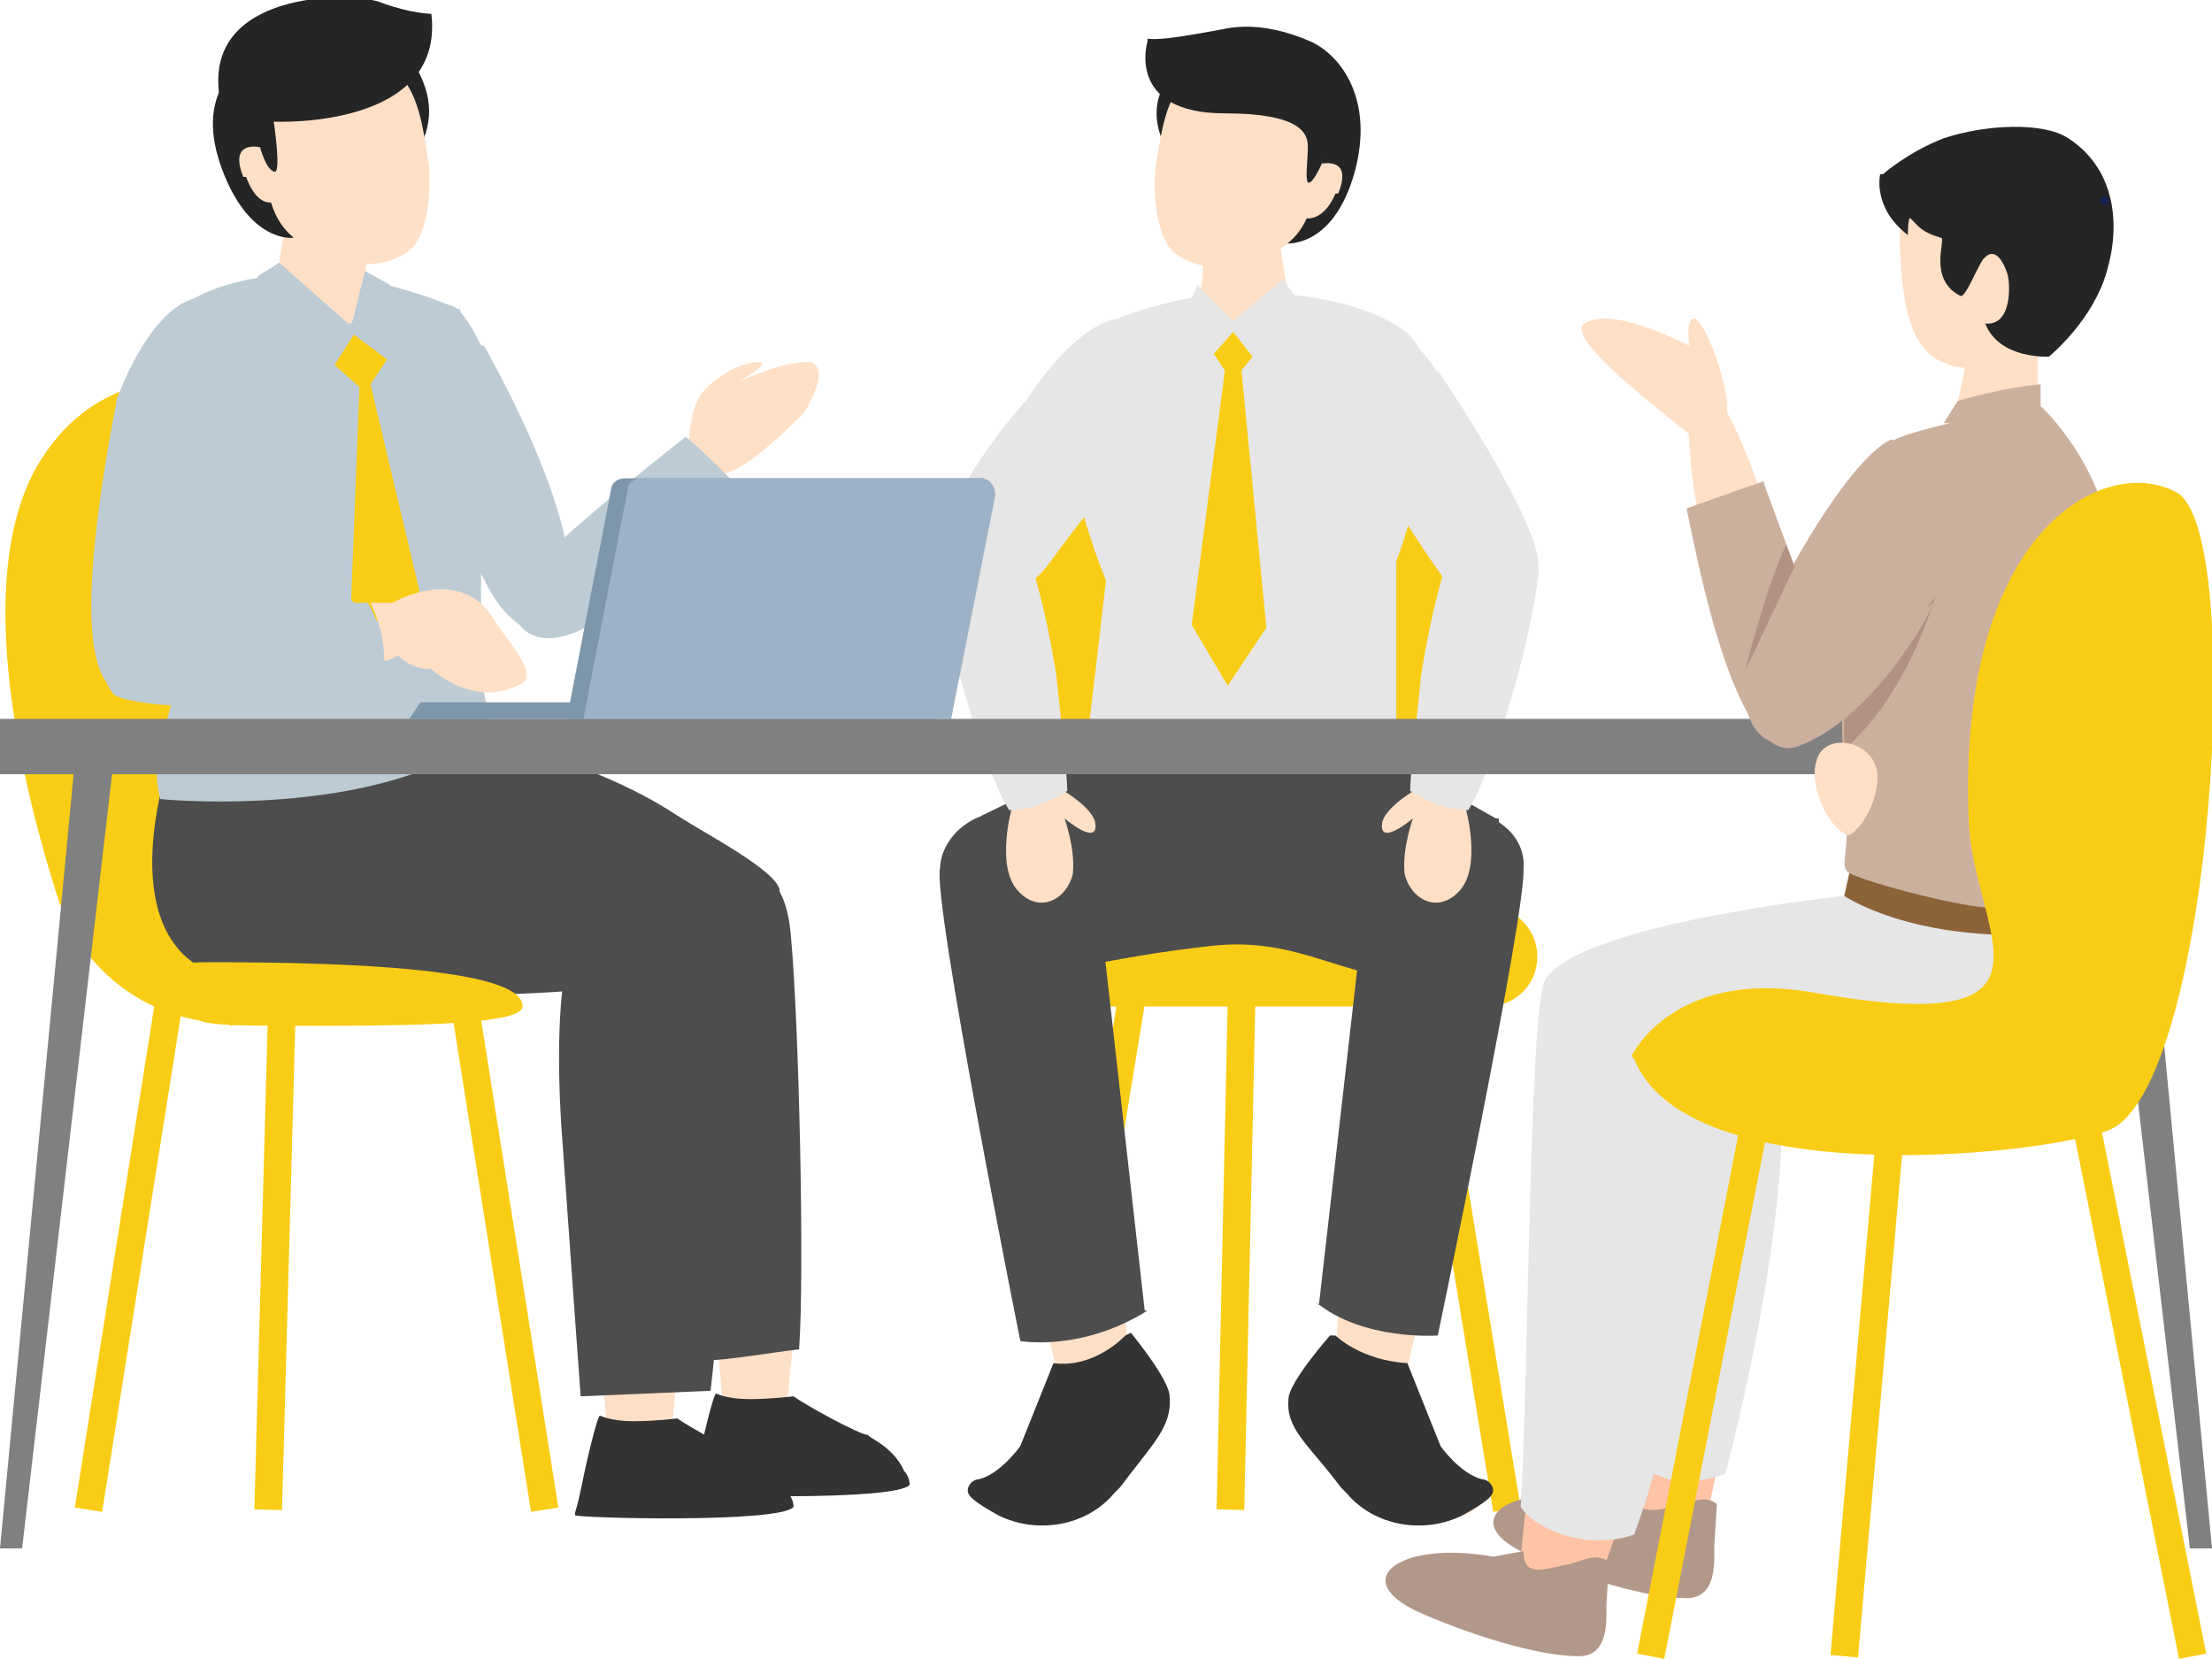 <?xml version="1.0" encoding="UTF-8"?>
<svg xmlns="http://www.w3.org/2000/svg" version="1.1" viewBox="0 0 80 60">
  <defs>
    <style>
      .cls-1 {
        fill: gray;
      }

      .cls-2 {
        fill: #9db2c6;
      }

      .cls-3 {
        fill: #e6e6e6;
      }

      .cls-4 {
        stroke: #f9cd15;
      }

      .cls-4, .cls-5 {
        fill: none;
        stroke-miterlimit: 10;
      }

      .cls-5 {
        stroke: #121235;
        stroke-linecap: round;
        stroke-width: .2px;
      }

      .cls-6 {
        fill: #ccb09e;
      }

      .cls-7 {
        fill: #4d4d4d;
      }

      .cls-8 {
        fill: #b29383;
      }

      .cls-9 {
        fill: #142158;
      }

      .cls-10 {
        fill: #ffdfc6;
      }

      .cls-11 {
        fill: #f9cd15;
      }

      .cls-12 {
        fill: #ffc4a6;
      }

      .cls-13 {
        fill: #8c6239;
      }

      .cls-14 {
        fill: #7e96aa;
      }

      .cls-15 {
        fill: #252525;
      }

      .cls-16 {
        fill: #333;
      }

      .cls-17 {
        fill: #bdccd4;
      }

      .cls-18 {
        fill: #b2988a;
      }
    </style>
  </defs>
  <!-- Generator: Adobe Illustrator 28.6.0, SVG Export Plug-In . SVG Version: 1.2.0 Build 709)  -->
  <g>
    <g id="meeting">
      <g>
        <path class="cls-10" d="M24.9,16.3s0-1.5.5-2.1c.5-.6,1.4-1.1,2-1.1.6,0-.7.7-.7.7,0,0,1.8-.8,2.6-.7.8.2-.2,1.8-.2,1.8,0,0-1.8,1.9-2.8,2.2-1,.3-1.3-.8-1.3-.8Z"/>
        <g>
          <g>
            <path class="cls-11" d="M38.9,35.1h12.2c.8,0,1.4-.6,1.5-1.2l.9-10.8c.4-4.8-3.4-9.1-8.5-9.1h0c-5.1,0-8.9,4.3-8.5,9.1l.9,10.8c0,.7.7,1.2,1.5,1.2Z"/>
            <path class="cls-11" d="M36.8,36.4h17c1,0,1.8-.8,1.8-1.8h0c0-1-.8-1.8-1.8-1.8h-17c-1,0-1.8.8-1.8,1.8h0c0,1,.8,1.8,1.8,1.8Z"/>
            <g>
              <line class="cls-4" x1="40.9" y1="36.3" x2="37.9" y2="54.6"/>
              <line class="cls-4" x1="51.5" y1="36.3" x2="54.5" y2="54.6"/>
              <line class="cls-4" x1="44.9" y1="36.3" x2="44.5" y2="54.6"/>
            </g>
          </g>
          <path class="cls-3" d="M44.7,10.7s-1.4-.3-4.5.9c-3.6,1.3-.2,9.4-.2,9.4l-.7,6s.5,3.4,5.8,2.9c5.3-.5,5.4-2.8,5.4-2.8v-6.8c0,0,2.6-6.8.2-8.4-2.2-1.5-5.9-1.3-5.9-1.3Z"/>
          <path class="cls-10" d="M46.3,8.9l.3,1.9s-.6,1.2-1.5,1.5c-1,0-1.7-1.3-1.7-1.3l.2-2.3,2.8.2Z"/>
          <polygon class="cls-3" points="43.1 10.8 43.3 10.3 44.6 11.6 46.4 10.1 46.9 10.8 45.8 13.2 44.6 12.4 43.7 13.1 43.1 10.8"/>
          <polygon class="cls-11" points="44.6 12 43.9 12.8 44.3 13.4 43.1 22.6 44.4 24.8 45.8 22.7 44.9 13.4 45.3 12.9 44.6 12"/>
          <g>
            <path class="cls-7" d="M54.1,29.6l-3-1.7h-12.3c0,0-3.3,1.6-3.3,1.6l1.3,6s3.3-.9,7.1-1.3c3.8-.4,5.6,2.1,8.6.7,2.2-1.1,1.7-5.3,1.7-5.3Z"/>
            <g>
              <g>
                <path class="cls-10" d="M48.2,49.9l.5-5.5,3.1,1.1-1.1,4.9s.3.9.7,1.9c.4,1,1.2,1.5,1.2,1.5,0,0,.7-.4,1,.3.3.7-2.8,1.6-3.7.5-.9-1.2-1.5-1.6-2.3-2.2-.7-.6.5-2.5.5-2.5Z"/>
                <path class="cls-16" d="M48.3,48.3s.9.9,2.6,1l1.2,3s.7,1,1.5,1.2c.2,0,.4.2.4.4,0,.2-.2.4-1.1.9-1.4.7-3.2.4-4.2-.8,0,0-.1-.1-.2-.2-1.2-1.6-2-2.1-1.9-3.2,0-.6,1.5-2.3,1.5-2.3Z"/>
              </g>
              <g>
                <path class="cls-10" d="M40.9,49.9l-.5-5.5-3.1,1.1,1.1,4.9s-.3.9-.7,1.9c-.4,1-1.2,1.5-1.2,1.5,0,0-.7-.4-1,.3-.3.7,2.8,1.6,3.7.5.9-1.2,1.5-1.6,2.3-2.2.7-.6-.5-2.5-.5-2.5Z"/>
                <path class="cls-16" d="M40.7,48.3s-1.1,1.2-2.6,1l-1.2,3s-.7,1-1.5,1.2c-.2,0-.4.2-.4.4,0,.2.2.4,1.1.9,1.4.7,3.2.4,4.2-.8,0,0,.1-.1.2-.2,1.2-1.6,1.9-2.2,1.8-3.3,0-.6-1.4-2.3-1.4-2.3Z"/>
              </g>
              <path class="cls-7" d="M47.7,47.2l1.7-14.9s0-2.4,2.4-2.9c2.3-.4,3.4.9,3.3,2,.1,1.6-3.1,16.9-3.1,16.9,0,0-2.7.2-4.4-1.2Z"/>
              <path class="cls-7" d="M41.4,47.4l-1.7-15.1s0-2.4-2.4-2.9c-2.3-.4-3.3,1.1-3.3,2-.3,1.1,2.9,17.1,2.9,17.1,0,0,2.2.4,4.6-1.1Z"/>
            </g>
          </g>
          <path class="cls-3" d="M52,13.4s2.8,4.1,3.5,6.3c.7,2.2-1.9,3.1-3.3,1.2-2-2.8-3.4-5.6-3.4-5.6,0,0-1.3-2.3-.9-3.2.5-.8,2.8-.8,4.1,1.4Z"/>
          <path class="cls-10" d="M51.3,28.5s-1.1.6-1.3,1.2c-.2,1,1.1-.1,1.1-.1,0,0-.4,1.1-.3,2,.2.9,1.2,1.5,2,.6.8-.9.2-3,.2-3l-1.7-.7Z"/>
          <path class="cls-3" d="M51,28.6c0-.6.3-3.2.4-4.2,0,0,.5-3.3,1.2-4.7,1-2.1,3.4-1,3,1.4-.5,3.4-1.9,7.3-2.5,8.2-.7,0-1.5-.3-2.1-.7Z"/>
          <path class="cls-10" d="M38.3,28.5s1.1.6,1.3,1.2c.2,1-1.1-.1-1.1-.1,0,0,.4,1.1.3,2-.2.9-1.2,1.5-2,.6-.8-.9-.2-3-.2-3l1.7-.7Z"/>
          <path class="cls-3" d="M38.6,28.6c0-.6-.3-3.2-.4-4.2,0,0-.5-3.3-1.2-4.7-1-2.1-3.4-1-3,1.4.5,3.4,1.9,7.3,2.5,8.2.7,0,1.5-.3,2.1-.7Z"/>
          <g>
            <path class="cls-15" d="M46.4,8.8s1.8.3,2.6-2.6c.7-2.6-.5-4.2-1.6-4.7-3.7-1.6-5.2.9-5.2.9l4.3,6.4Z"/>
            <path class="cls-15" d="M43.1,6.6s-2.1-1.9-.9-3.7c1.2-1.8,1.7,1.5,1.7,1.5l-.8,2.2Z"/>
            <g>
              <path class="cls-10" d="M47.5,7.1c-.3,1.6-1.3,2.2-3,2.5-.9.2-2-.2-2.3-.8-.4-.7-.5-1.8-.4-2.8.3-1.8.5-4.2,3.6-3.7,3.3.5,2.5,3.2,2.2,4.8Z"/>
              <path class="cls-10" d="M48.3,7c-.3.7-.7.9-1,.9-.3,0-.2-.6,0-1.1.1-.6.3-.9.7-.9.7,0,.6.6.4,1.1Z"/>
            </g>
          </g>
          <path class="cls-3" d="M37.1,14.5s-2.8,3-3.3,5.8c-.4,2.3,2.8,2,4.2,0,1.9-2.6,4.2-5.3,4.2-5.3,0,0-.1-2.5-.8-3.2-.7-.7-2.3-.3-4.3,2.7Z"/>
          <path class="cls-15" d="M41.5,1.5s-.8,2.6,2.8,2.6c2.7,0,3,.7,3,1.2,0,.5-.1,1.1,0,1.3.2.1.6-.9.6-.9,0,0,.8-2.3-.5-3.4-1.3-1.2-2.2-1.2-2.7-1.3-.4,0-2.5.5-3.2.4Z"/>
        </g>
        <g>
          <path class="cls-11" d="M8.4,37h-.1c-2.8,0-5.3-1.8-6.2-4.5-1.5-4.7-3.1-12-.6-15.9,3.9-6.2,13.6-1.1,13.8,2.8.2,3.9,1.4,16.3,1.4,16.3l-8.4,1.4Z"/>
          <g>
            <g>
              <path class="cls-10" d="M26,49.1l.2,2.4s2.1.7,2.2.2c0-.5.3-3.3.3-3.3l-2.7.6Z"/>
              <path class="cls-16" d="M25,54c0,.1,7.4.3,7.9-.3,0-.2-.1-.4-.2-.5-.4-.9-1.3-1.2-1.3-1.3-.3,0-2.3-1.1-2.7-1.4,0,0-.8.1-1.6.1-.8,0-1.2-.2-1.2-.2-.1,0-.5,1.7-.7,2.7-.1.5-.2.8-.2.8Z"/>
            </g>
            <path class="cls-7" d="M28.6,33.8c-.2-2.1-1-2.2-2.2-2.9-.9-.5-2.4-.6-2.4-.6l-.5,3.5s0,5.2,2,15.4c.8,0,2.5-.3,3.4-.4.2-2.7,0-11.8-.3-15Z"/>
            <path class="cls-7" d="M16.3,26.4s4.9.9,8.2,3.1c1.1.7,3.6,2,3.7,2.7-.9,1.3-2.6,2.3-4,2.3-2.1,0-14.1-4.9-12.5-7,1.6-2.1,3.2-1.9,4.6-1.1Z"/>
          </g>
          <g>
            <path class="cls-10" d="M21.8,49.9l.2,2.4s2.1.7,2.2.2.3-3.3.3-3.3l-2.7.6Z"/>
            <path class="cls-16" d="M20.8,54.8c0,.1,7.4.3,7.9-.3,0-.2-.1-.4-.2-.5-.4-.9-1.3-1.2-1.3-1.3-.3,0-2.3-1.1-2.7-1.4,0,0-.8.1-1.6.1-.8,0-1.2-.2-1.2-.2-.1,0-.5,1.7-.7,2.7-.1.5-.2.8-.2.8Z"/>
          </g>
          <path class="cls-7" d="M21,50.5s-.5-6.9-.7-9.8c-.4-6.4.8-7.7.8-7.7,0,0,.9-1.6,3.8-1.2,2.9.4.8,18.5.8,18.5,0,0-2.3.1-4.7.2Z"/>
          <path class="cls-17" d="M17.5,12.5s2.8,4.8,3.1,8c.3,3.3-1.6,2.7-2.6,1.3-1-1.4-2.3-5.4-2.3-5.4,0,0-.7-2.8-.2-4.5.6-1.7,1.3-.6,1.9.6Z"/>
          <path class="cls-7" d="M21.1,35.8s-6.5.6-11.6-.3c-4.1,0-4.4-3.6-3.7-6.8.6-3.1,5.7-1.7,7.6-1.3,2,.4,9.7,3.2,11.7,4.4.7,1.2-.3,2.6-4.1,4Z"/>
          <g>
            <path class="cls-17" d="M16.6,11.2c-1.4-.7-3.9-1.2-3.9-1.2-4.7-.5-6.4,1.3-6.4,1.3-1.4,2.7-.7,8.4-.7,8.4,0,0,.3,1.7.6,3.7.3,2-.2,2.4-.4,3.5-.3,1.1,0,2,0,2,0,0,5,.5,9.1-.9,3.5-1.2,2.8-2.2,2.8-2.2,0,0-.3-.8-.3-1.9,0-1,0-5.4,0-5.4.1-5.1-.8-7.4-.8-7.4Z"/>
            <polygon class="cls-11" points="12.8 12.1 12.1 13.2 13 14 12.7 21.7 14.2 22.9 15.2 21.5 13.4 13.9 14 13 12.8 12.1"/>
            <path class="cls-10" d="M10.5,7l-.5,3.1s.8,1.6,2.7,1.6c.8-.6.5-1.5.5-1.5l.2-2.6-2.9-.6Z"/>
            <g>
              <path class="cls-15" d="M10.6,8.6s-1.5.2-2.5-2.3c-1-2.5,0-3.8,1.6-4.9,3.1-2.1,3.8-.4,3.8-.4l-2.9,7.6Z"/>
              <path class="cls-15" d="M14,6.6s2.7-1.7.9-4.4c-1.4-2.2-2.4,1.4-2.4,1.4l1.5,3.1Z"/>
              <g>
                <path class="cls-10" d="M9.7,6.9c.3,1.6,1.3,2.2,3.1,2.6.9.2,2-.2,2.3-.8.4-.7.5-1.9.4-2.8-.3-1.9-.5-4.3-3.6-3.8-3.3.5-2.5,3.2-2.2,4.8Z"/>
                <path class="cls-10" d="M8.9,6.4c.3.8.7,1,1,.9.3,0,.2-.6,0-1.1-.1-.6-.3-.9-.7-.9-.7,0-.6.6-.4,1.1Z"/>
              </g>
            </g>
          </g>
          <path class="cls-17" d="M19.6,20.1c-1.4,1.4-.8,2.5-.8,2.5,0,0,.7,1.2,2.9-.2,2-1.2,4.3-4.4,4.7-5.1-.4-.4-1.2-1.2-1.6-1.5-1.3,1-4.1,3.3-5.2,4.4Z"/>
          <path class="cls-11" d="M18.9,36.4c0,.6-3.3.7-7.4.7s-4.6,0-4.6-.7-3.3-1.6.8-1.6c10.1,0,11.2,1,11.2,1.6Z"/>
          <g>
            <line class="cls-4" x1="6.1" y1="36.3" x2="3.2" y2="54.6"/>
            <line class="cls-4" x1="16.8" y1="36.3" x2="19.7" y2="54.6"/>
            <line class="cls-4" x1="10.2" y1="36.3" x2="9.7" y2="54.6"/>
          </g>
          <g>
            <path class="cls-14" d="M33.8,26h-13.3l1.6-8.3c0-.2.2-.4.5-.4h13l-1.7,8.7Z"/>
            <path class="cls-2" d="M34.4,26h-13.3l1.6-8.3c0-.2.2-.4.5-.4h12.3c.3,0,.5.3.5.6l-1.6,8.1Z"/>
            <polygon class="cls-14" points="21.1 26 14.8 26 15.2 25.4 21.1 25.4 21.1 26"/>
          </g>
          <rect class="cls-1" y="26" width="79.7" height="2"/>
          <polygon class="cls-1" points="79.2 56 80 56 77.3 27.6 75.9 27.6 79.2 56"/>
          <path class="cls-17" d="M4.2,14.5s1.1-3.2,2.8-3.7c1.7,0-.3,11-1,12.8-.7,1.7-2.7,2.7-2.7-1.7,0-2.9.9-7.3.9-7.3Z"/>
          <path class="cls-17" d="M5.2,22.6c-1.9.9-1.5,2-1.1,2.5.4.4,4.8,1,9.9-.7,0-.7-.3-2-.7-2.6-1.9,0-6.7.1-8.2.9Z"/>
          <path class="cls-10" d="M17.8,22.3c-.7-1.1-2.1-1.3-3.6-.5,0,0-.3,0-.8,0,.3.6.5,1.4.5,2.1.2,0,.3-.1.5-.2,0,0,.4.5,1.2.5,0,0,1.6,1.5,3.3.5.6-.4-.8-1.8-1.1-2.4Z"/>
        </g>
        <g>
          <path class="cls-12" d="M63.1,39.7c1.1,5-1.5,15.7-1.5,15.7,0,0-1.6.7-2.8-.2v-16.2c0,0,4.1,0,4.3.7Z"/>
          <path class="cls-3" d="M64.2,37.6c1.1,5-1.8,15.7-1.8,15.7,0,0-1.7.7-2.9-.2v-16.2c0,0,4.6,0,4.8.7Z"/>
          <path class="cls-18" d="M62.1,54.4c-.5-.4-1,0-1.6.1-.9.2-1.4.2-1.4-.6l-1.2.3c-3.3-.6-5.3.8-2.7,2,1.8.8,4.3,1.6,5.8,1.6.8,0,1-.7,1-1.5v-.4s.1-1.6.1-1.6Z"/>
          <path class="cls-12" d="M60.1,45.1c1.1,3.7-2.4,12.4-2.4,12.4,0,0-1.6.7-2.8-.2l1.5-14.8s3.4,1.7,3.7,2.6Z"/>
          <path class="cls-18" d="M58.2,56.5c-.5-.4-1,0-1.6.1-.9.2-1.5.4-1.5-.5l-1.1.2c-3.3-.6-5.3.8-2.7,2,1.8.8,4.3,1.6,5.8,1.6.8,0,1-.7,1-1.5v-.4s.1-1.6.1-1.6Z"/>
          <path class="cls-3" d="M61.3,39c4.4-1.6,11.3-1.8,16.4-1.6.3-2.6-.7-5.6-.7-5.6-1.1-1.4-1.3-.8-1.3-.8l-3.7,1.8c-.4-.5-5.3-.4-5.3-.4,0,0-9.5,1-10.8,3-.6.9-.6,13.9-.9,19.1.5.8,2.4,1.6,4.1,1,1.7-4.6,2.5-10.9,2.2-16.5Z"/>
          <path class="cls-13" d="M66.9,31.5l-.2.9s2.3,1.6,7,1.4c4.7-.2,1.7-2.4,1.7-2.4h-8.5Z"/>
          <path class="cls-10" d="M73.7,11.9v4s-3.6,1.2-3.8.8c0-.1.6-.9.8-1.8.3-1,.5-2.5.5-2.5l2.6-.5Z"/>
          <path class="cls-10" d="M63.4,24.1c-1.4-1.5-2.4-6.8-2.3-8.7,0-1.8,0-2.6,1.3-.6,1.2,2.1,2.4,6.6,2.4,6.6,0,0,.1,4.3-1.3,2.7Z"/>
          <path class="cls-10" d="M75.6,9.6c-.2,1.9-2.8,3.9-4.6,3.7-1.8-.2-2.2-1.8-2.3-4.6,0-2,2.3-3.3,4.1-3.1,1.8.2,3,2,2.8,3.9Z"/>
          <path class="cls-15" d="M68,6.3s-.3,1.2,1,2.2c0,0,0-.7.1-.6.3.3.4.5,1.1.7.2,0-.5,1.5.7,2.1.2.1.7-1.3.9-1.4.3-.3.6,0,.8.6.1.3.2,1.9-.8,1.8.5,1.3,2.3,1.2,2.3,1.2,0,0,1.6-1.3,2.1-3.1.5-1.7.3-3.7-1.4-4.8-.9-.6-3-.5-4.5,0-1.3.5-2.2,1.3-2.2,1.3Z"/>
          <path class="cls-6" d="M73.8,14.6s-5.2,1-5.4,1.4c0,.2-1,3.3-1.5,6.6-.5,2.8-.2,5.3-.1,7.2,0,1.1-.2,1.5,0,1.7,0,.2,3.2,1.1,4.8,1.3,2.8.3,5.4.2,5.5-.3.2-1.1-.2-3.7-.4-8,0-2-.2-5-.8-6.6-.5-1.4-1.6-2.8-2.2-3.3Z"/>
          <path class="cls-8" d="M66.6,26s2.9-3.8,3.8-5.9c0,0-.9,4.6-3.7,7v-1.1Z"/>
          <path class="cls-6" d="M73.8,14v.7c.1,0-2.1.7-3.5.6l.5-.8s1.7-.5,3-.6Z"/>
          <path class="cls-10" d="M66.8,30.2c-.7-.3-1.4-1.8-1.1-2.7.3-1.1,2.2-.7,2.2.6,0,1.2-.9,2.2-1.1,2.1Z"/>
          <path class="cls-5" d="M70.8,19.5"/>
          <path class="cls-6" d="M70.3,21.1c-.2.5-3.7,4.8-5.3,5.6-1.6.8-2.5-1.5-1.5-3.7,3.3-6.7,4.9-7.1,4.9-7.1,0,0,3.9.8,1.9,5.1Z"/>
          <path class="cls-6" d="M63.8,17.4s-2.9,1-2.8,1c.4,1.9,1.8,9.4,4,8.6,2.8-1,5-5.1,4.9-5.2,0,0-3.2,2.9-3.9,1.5-.6-1.4-2.2-5.8-2.2-5.8Z"/>
          <path class="cls-9" d="M76.1,7.4c.2,0,.2-.3,0-.3s-.2.3,0,.3h0Z"/>
          <path class="cls-11" d="M59,38.2s1.5-3.2,6.6-2.3c9.7,1.7,5.7-2.2,5.6-6.3-.4-10.4,4.9-13.2,7.5-11.8,2.6,1.3,1.3,21.8-2.5,23.1-3,1-15.2,2.1-17.1-2.6Z"/>
          <g>
            <line class="cls-4" x1="79.3" y1="59.9" x2="75.3" y2="39.9"/>
            <line class="cls-4" x1="59.7" y1="59.9" x2="63.6" y2="39.9"/>
            <line class="cls-4" x1="68.4" y1="40.5" x2="66.7" y2="59.9"/>
          </g>
        </g>
        <polygon class="cls-1" points=".8 56 0 56 2.7 27.6 4.1 27.6 .8 56"/>
        <polygon class="cls-17" points="9.3 10 10.1 9.5 12.7 11.8 11.5 12.9 9.3 10"/>
        <polygon class="cls-17" points="13.2 9.8 12.7 11.8 13.5 12.5 14.1 10.3 13.2 9.8"/>
        <path class="cls-15" d="M9.4,5.3s.2.8.5.9c.3.2,0-1.8,0-1.8,0,0,6.2.3,5.7-3.9,0,0-.7,0-1.8-.4-.9-.4-6.1-.5-5.9,3,0,0,0,1.7,1.4,2.1Z"/>
        <path class="cls-8" d="M64.9,20.5l-1.8,3.8s.8-3.2,1.5-4.6l.3.8Z"/>
        <path class="cls-10" d="M61.1,15.7s-1.4-1.1-2.2-1.8c-.7-.6-2.1-1.9-1.6-2.2,1.1-.7,3.9.9,3.8.8-.1-.6,0-1.2.3-.9.5.5,1.3,3,1,3.5-.2.6-1.4.7-1.4.7Z"/>
      </g>
    </g>
  </g>
</svg>